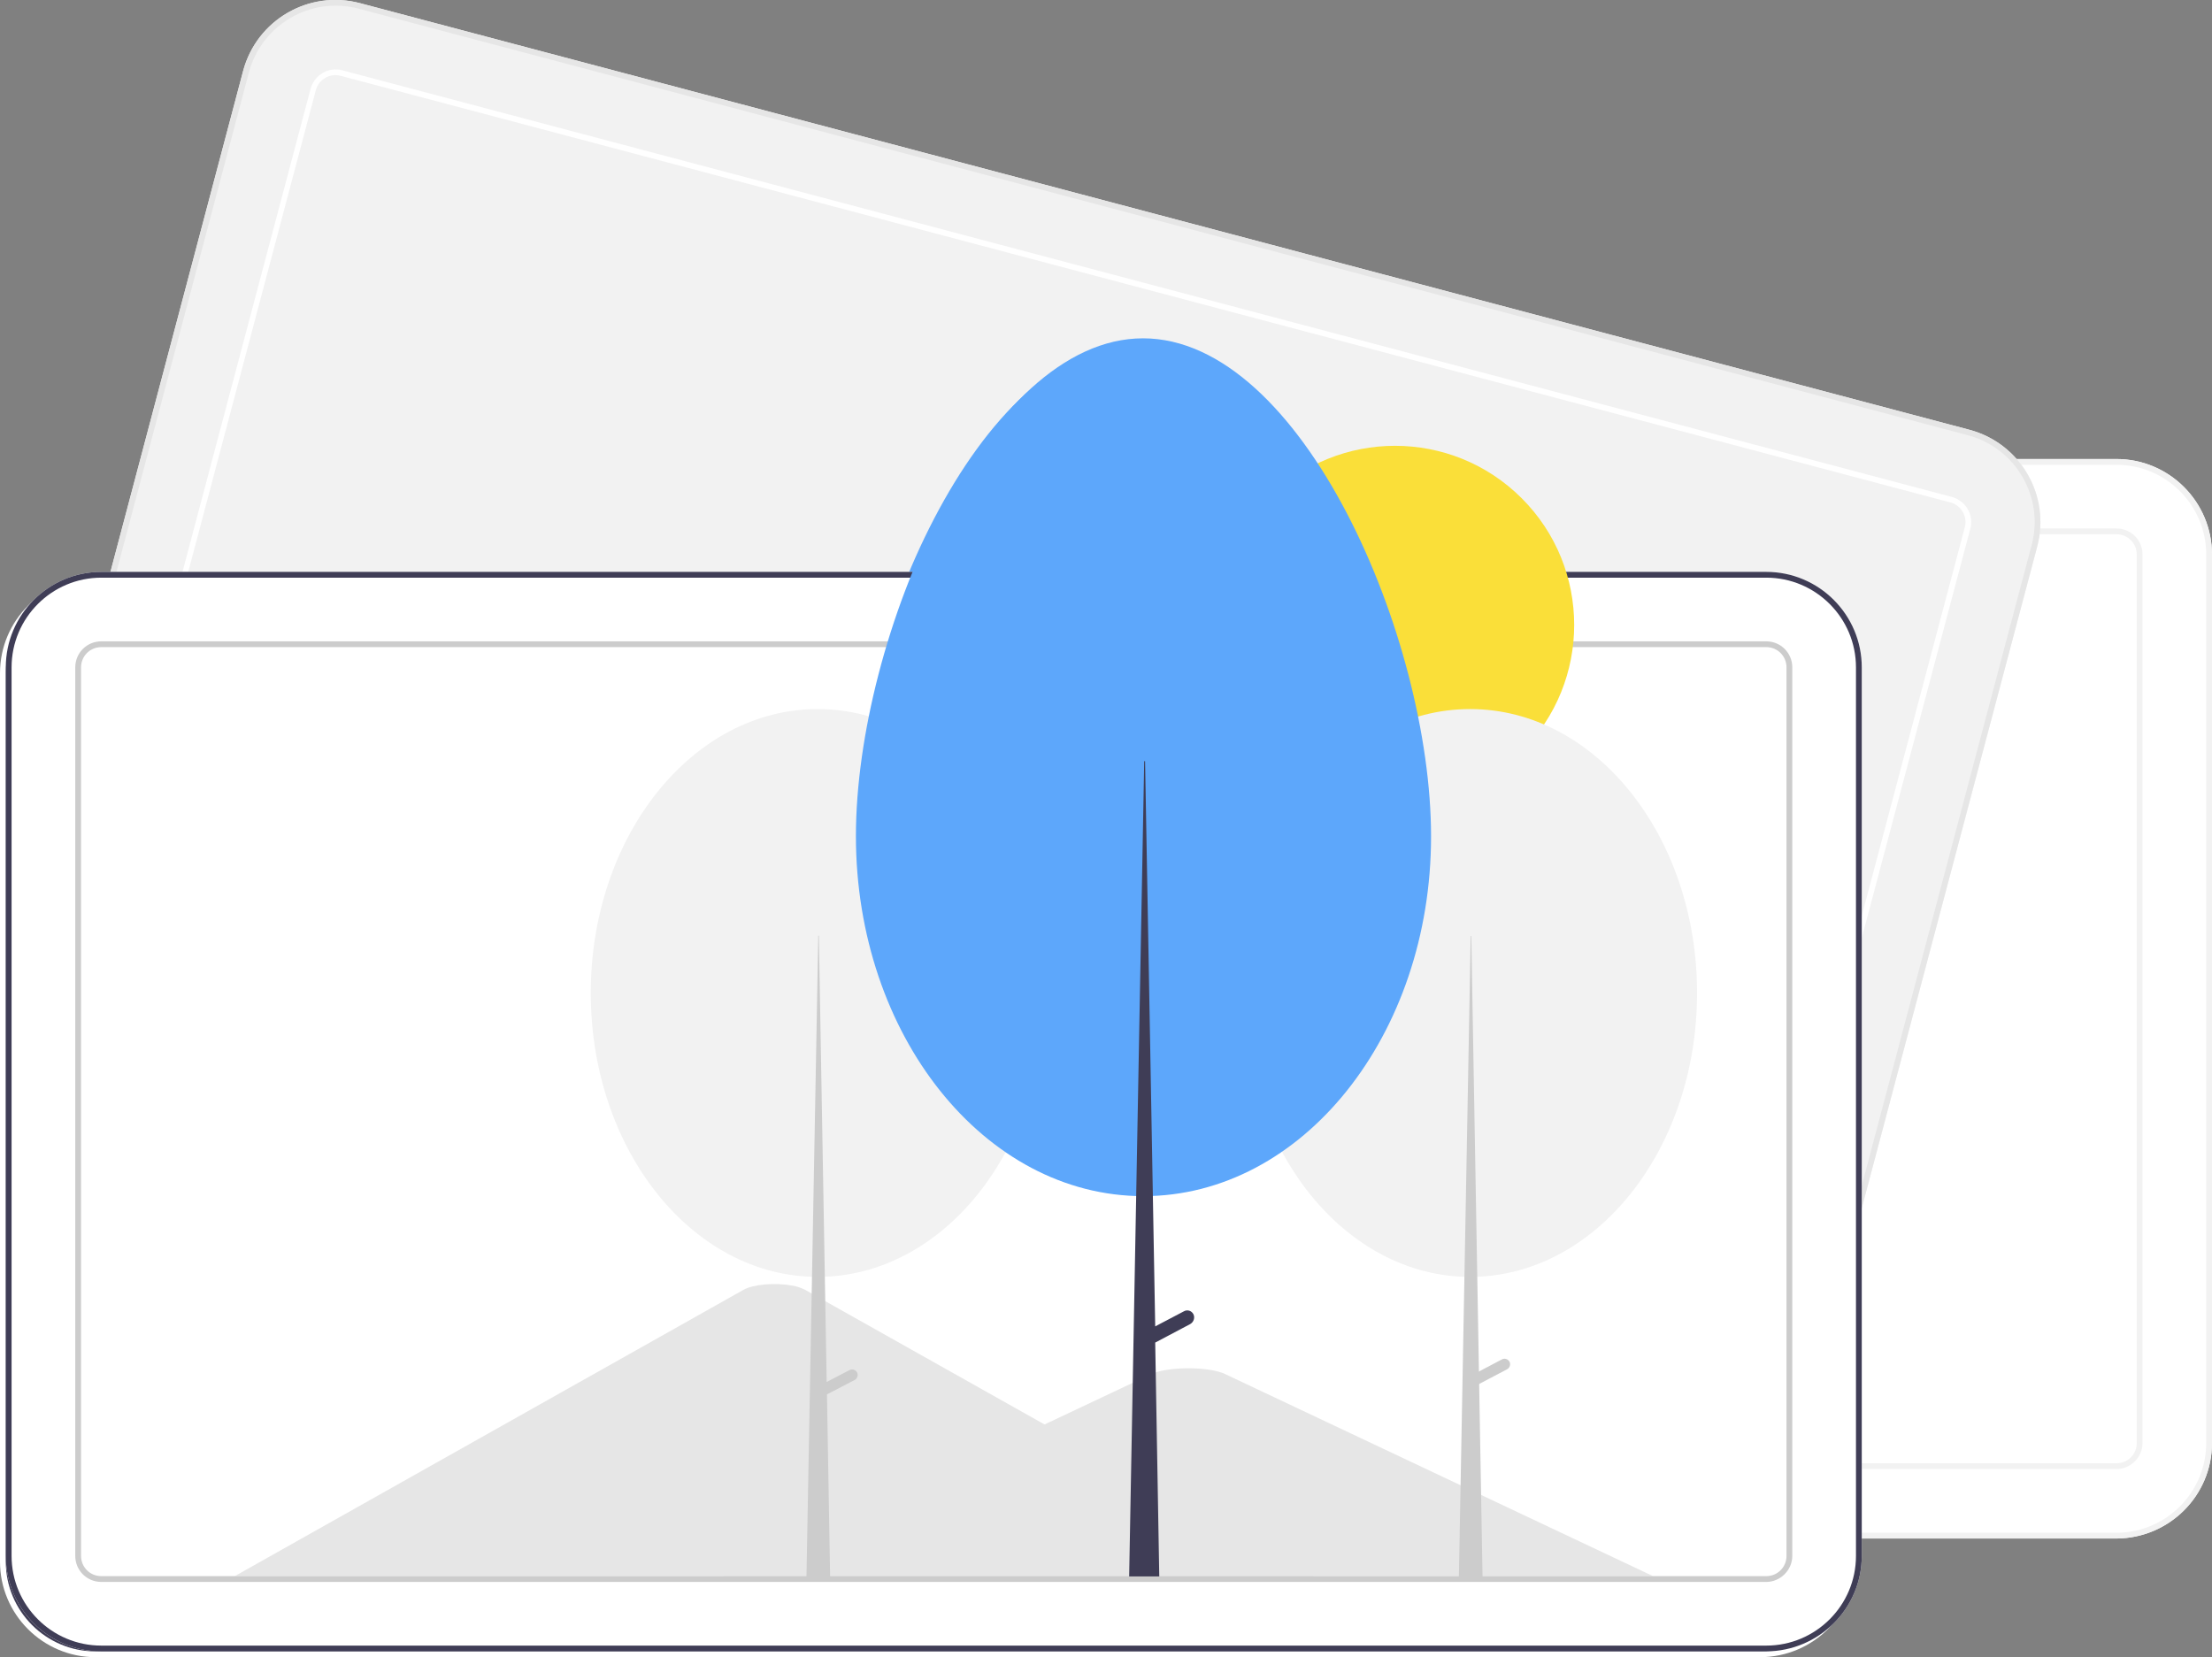 <?xml version="1.0" encoding="utf-8"?>
<!-- Generator: Adobe Illustrator 23.0.1, SVG Export Plug-In . SVG Version: 6.00 Build 0)  -->
<svg version="1.1" id="Layer_1" xmlns="http://www.w3.org/2000/svg" xmlns:xlink="http://www.w3.org/1999/xlink" x="0px" y="0px"
	 viewBox="0 0 764.2 572.6" style="enable-background:new 0 0 764.2 572.6;" xml:space="preserve">
<rect x="0" y="0" width="764.2" height="572.6" fill="#808080" stroke="none"/>
<style type="text/css">
	.st0{fill:#FFFFFF;}
	.st1{fill:#F2F2F2;}
	.st2{fill:#E6E6E6;}
	.st3{fill:#3F3D56;}
	.st4{fill:#CCCCCC;}
	.st5{fill:#FF6584;}
	.st6{fill:#5DA7FB;}
	.st7{fill:#FADF39;}
</style>
<path class="st0" d="M731.2,531.6H156c-18.2,0-33-14.8-33-33v-307c0-18.2,14.8-33,33-33h575.2c18.2,0,33,14.8,33,33v307
	C764.2,516.8,749.4,531.5,731.2,531.6z"/>
<path class="st1" d="M731.2,531.6H156c-18.2,0-33-14.8-33-33v-307c0-18.2,14.8-33,33-33h575.2c18.2,0,33,14.8,33,33v307
	C764.2,516.8,749.4,531.5,731.2,531.6z M156,160.6c-17.1,0-31,13.9-31,31v307c0,17.1,13.9,31,31,31h575.2c17.1,0,31-13.9,31-31v-307
	c0-17.1-13.9-31-31-31H156z"/>
<path class="st1" d="M731.2,507.6H156c-5,0-9-4-9-9v-307c0-5,4-9,9-9h575.2c5,0,9,4,9,9v307C740.2,503.5,736.1,507.6,731.2,507.6z
	 M156,184.6c-3.9,0-7,3.1-7,7v307c0,3.9,3.1,7,7,7h575.2c3.9,0,7-3.1,7-7v-307c0-3.9-3.1-7-7-7H156z"/>
<path class="st1" d="M584.8,509l-556-147.4C11.2,357,0.7,338.9,5.4,321.3L84,24.5c4.7-17.6,22.7-28.1,40.4-23.4l556,147.4
	c17.6,4.7,28.1,22.7,23.4,40.4l-78.7,296.8C620.5,503.2,602.4,513.7,584.8,509z"/>
<path class="st2" d="M584.8,509l-556-147.4C11.2,357,0.7,338.9,5.4,321.3L84,24.5c4.7-17.6,22.7-28.1,40.4-23.4l556,147.4
	c17.6,4.7,28.1,22.7,23.4,40.4l-78.7,296.8C620.5,503.2,602.4,513.7,584.8,509z M123.9,3c-16.5-4.4-33.5,5.5-37.9,22L7.3,321.8
	c-4.4,16.5,5.5,33.5,22,37.9l556,147.4c16.5,4.4,33.5-5.5,37.9-22l78.7-296.8c4.4-16.5-5.5-33.5-22-37.9L123.9,3z"/>
<path class="st0" d="M590.9,485.8L35,338.5c-4.8-1.3-7.7-6.2-6.4-11l78.7-296.8c1.3-4.8,6.2-7.7,11-6.4l556,147.4
	c4.8,1.3,7.7,6.2,6.4,11l-78.7,296.8C600.7,484.2,595.7,487.1,590.9,485.8z M117.7,26.2c-3.7-1-7.6,1.2-8.6,5L30.5,328
	c-1,3.7,1.2,7.6,5,8.6l556,147.4c3.7,1,7.6-1.2,8.6-5l78.7-296.8c1-3.7-1.2-7.6-5-8.6L117.7,26.2z"/>
<path class="st0" d="M608.2,572.6H33c-18.2,0-33-14.8-33-33v-307c0-18.2,14.8-33,33-33h575.2c18.2,0,33,14.8,33,33v307
	C641.2,557.8,626.4,572.5,608.2,572.6z"/>
<path class="st2" d="M451.9,546.6H80.5c-0.5,0-0.9,0-1.4,0l175.7-98.9c3.3-1.9,10.8-2.6,16.8-1.5c1.6,0.2,3.2,0.8,4.6,1.5L394.1,514
	l5.6,3.2L451.9,546.6z"/>
<path class="st2" d="M569.1,546.6H247.8l62.3-29.4l4.5-2.1l81.1-38.3c5.3-2.5,18.1-2.7,24.4-0.5c0.4,0.1,0.8,0.3,1.2,0.5
	L569.1,546.6z"/>
<path class="st3" d="M33,201.6c-17.1,0-31,13.9-31,31v307c0,17.1,13.9,31,31,31h575.2c17.1,0,31-13.9,31-31v-307
	c0-17.1-13.9-31-31-31H33z"/>
<path class="st4" d="M608.2,548.6H33c-5,0-9-4-9-9v-307c0-5,4-9,9-9h575.2c5,0,9,4,9,9v307C617.2,544.5,613.1,548.6,608.2,548.6z
	 M33,225.6c-3.9,0-7,3.1-7,7v307c0,3.9,3.1,7,7,7h575.2c3.9,0,7-3.1,7-7v-307c0-3.9-3.1-7-7-7H33z"/>
<ellipse transform="matrix(0.707 -0.707 0.707 0.707 -13.456 403.233)" class="st5" cx="480" cy="217.9" rx="61.9" ry="61.9"/>
<ellipse class="st1" cx="505.9" cy="345.1" rx="78.4" ry="98.1"/>
<polygon class="st4" points="506.1,325.4 506.3,325.4 510.2,547.7 502,547.7 "/>
<path class="st4" d="M519.5,472.5L519.5,472.5c0.5,0.9,0.1,2.1-0.8,2.6l-11.2,5.9l-1.8-3.4l11.2-5.9
	C517.8,471.2,519,471.6,519.5,472.5z"/>
<ellipse class="st1" cx="280.5" cy="345.1" rx="78.4" ry="98.1"/>
<path class="st4" d="M294.1,476.2L294.1,476.2c-0.5-0.9-1.7-1.3-2.6-0.8l-7.9,4.1l-2.7-154.2h-0.2l-4.1,222.3h8.2l-1.1-63.8l9.6-5
	C294.2,478.3,294.6,477.1,294.1,476.2z"/>
<path class="st6" d="M392.9,118.9c54.9,0,99.5,103.4,99.5,172.1S447.9,415.3,393,415.3s-99.3-55.7-99.3-124.4
	S338.1,118.9,392.9,118.9z"/>
<path class="st3" d="M410.3,456.1c-0.6-1.2-2.1-1.7-3.3-1c0,0,0,0,0,0l-9.9,5.2L393.6,265h-0.3l-5.2,281.7h10.4l-1.4-80.8l12.1-6.4
	C410.4,458.8,410.9,457.3,410.3,456.1C410.3,456.1,410.3,456.1,410.3,456.1z"/>
<path class="st0" d="M610.2,570.6H35c-18.2,0-33-14.8-33-33v-307c0-18.2,14.8-33,33-33h575.2c18.2,0,33,14.8,33,33v307
	C643.2,555.8,628.4,570.5,610.2,570.6z"/>
<path class="st2" d="M453.9,544.6H82.5c-0.5,0-0.9,0-1.4,0l175.7-98.9c3.3-1.9,10.8-2.6,16.8-1.5c1.6,0.2,3.2,0.8,4.6,1.5L396.1,512
	l5.6,3.2L453.9,544.6z"/>
<path class="st2" d="M571.1,544.6H249.8l62.3-29.4l4.5-2.1l81.1-38.3c5.3-2.5,18.1-2.7,24.4-0.5c0.4,0.1,0.8,0.3,1.2,0.5
	L571.1,544.6z"/>
<path class="st3" d="M610.2,570.6H35c-18.2,0-33-14.8-33-33v-307c0-18.2,14.8-33,33-33h575.2c18.2,0,33,14.8,33,33v307
	C643.2,555.8,628.4,570.5,610.2,570.6z M35,199.6c-17.1,0-31,13.9-31,31v307c0,17.1,13.9,31,31,31h575.2c17.1,0,31-13.9,31-31v-307
	c0-17.1-13.9-31-31-31H35z"/>
<path class="st4" d="M610.2,546.6H35c-5,0-9-4-9-9v-307c0-5,4-9,9-9h575.2c5,0,9,4,9,9v307C619.2,542.5,615.1,546.6,610.2,546.6z
	 M35,223.6c-3.9,0-7,3.1-7,7v307c0,3.9,3.1,7,7,7h575.2c3.9,0,7-3.1,7-7v-307c0-3.9-3.1-7-7-7H35z"/>
<ellipse transform="matrix(0.707 -0.707 0.707 0.707 -11.456 404.061)" class="st7" cx="482" cy="215.9" rx="61.9" ry="61.9"/>
<ellipse class="st1" cx="507.9" cy="343.1" rx="78.4" ry="98.1"/>
<polygon class="st4" points="508.1,323.4 508.3,323.4 512.2,545.7 504,545.7 "/>
<path class="st4" d="M521.5,470.5L521.5,470.5c0.5,0.9,0.1,2.1-0.8,2.6l-11.2,5.9l-1.8-3.4l11.2-5.9
	C519.8,469.2,521,469.6,521.5,470.5z"/>
<ellipse class="st1" cx="282.5" cy="343.1" rx="78.4" ry="98.1"/>
<path class="st4" d="M296.1,474.2L296.1,474.2c-0.5-0.9-1.7-1.3-2.6-0.8l-7.9,4.1l-2.7-154.2h-0.2l-4.1,222.3h8.2l-1.1-63.8l9.6-5
	C296.2,476.3,296.6,475.1,296.1,474.2z"/>
<path class="st6" d="M394.9,116.9c54.9,0,99.5,103.4,99.5,172.1S449.9,413.3,395,413.3s-99.3-55.7-99.3-124.4
	S340.1,116.9,394.9,116.9z"/>
<path class="st3" d="M412.3,454.1c-0.6-1.2-2.1-1.7-3.3-1c0,0,0,0,0,0l-9.9,5.2L395.6,263h-0.3l-5.2,281.7h10.4l-1.4-80.8l12.1-6.4
	C412.4,456.8,412.9,455.3,412.3,454.1C412.3,454.1,412.3,454.1,412.3,454.1z"/>
</svg>
